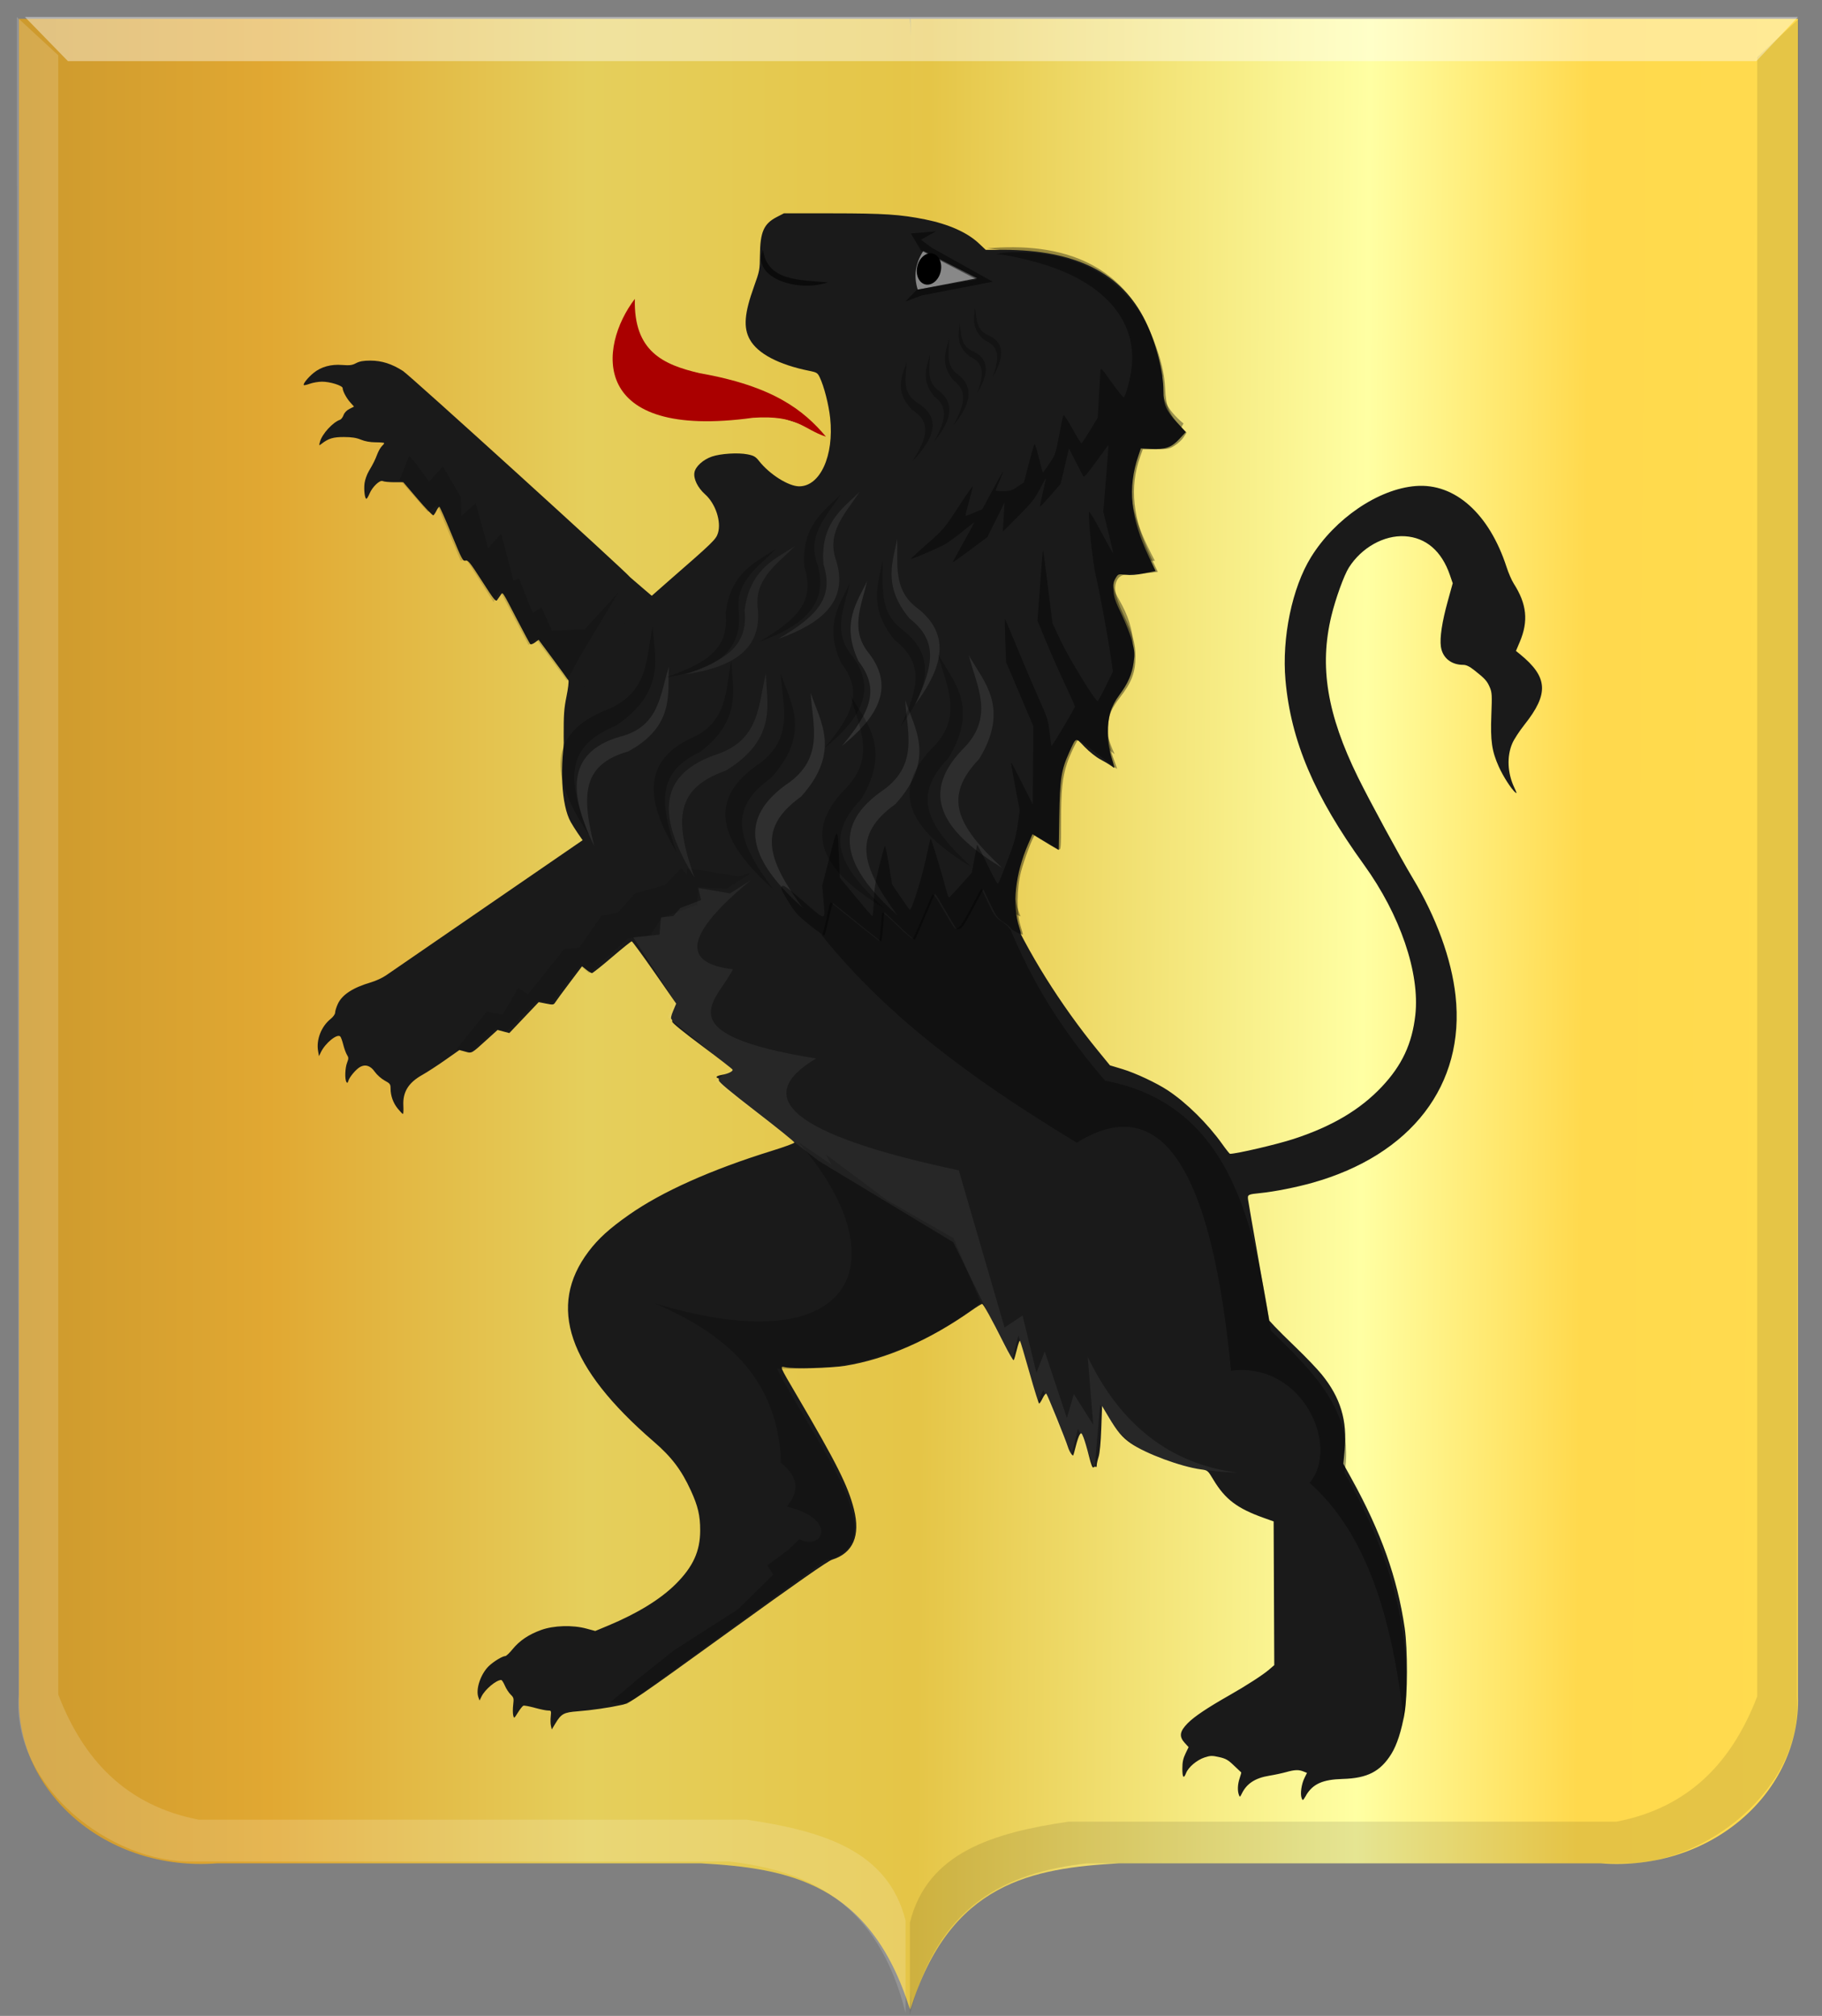 <?xml version="1.0" encoding="UTF-8" standalone="no"?>
<!-- Created with Inkscape (http://www.inkscape.org/) -->

<svg
   xmlns:dc="http://purl.org/dc/elements/1.1/"
   xmlns:cc="http://creativecommons.org/ns#"
   xmlns:rdf="http://www.w3.org/1999/02/22-rdf-syntax-ns#"
   xmlns:svg="http://www.w3.org/2000/svg"
   xmlns="http://www.w3.org/2000/svg"
   xmlns:xlink="http://www.w3.org/1999/xlink"
   xmlns:sodipodi="http://sodipodi.sourceforge.net/DTD/sodipodi-0.dtd"
   xmlns:inkscape="http://www.inkscape.org/namespaces/inkscape"
   width="166.312"
   height="184"
   id="svg27481"
   version="1.1"
   inkscape:version="0.48.4 r9939"
   sodipodi:docname="Limmern.svg">
  <rect width="100%" height="100%" fill="#808080" stroke="none"/>
  <defs
     id="defs27483">
    <linearGradient
       y2="702.076"
       x2="371.643"
       y1="702.076"
       x1="79.31"
       gradientTransform="matrix(0.278,0,0,0.27,217.823,217.37)"
       gradientUnits="userSpaceOnUse"
       id="linearGradient23334"
       xlink:href="#linearGradient6068-7-8-2-6-8-8-8-2-6-8-95-4-9-0"
       inkscape:collect="always" />
    <linearGradient
       id="linearGradient6068-7-8-2-6-8-8-8-2-6-8-95-4-9-0"
       inkscape:collect="always">
      <stop
         id="stop6070-9-2-0-0-2-4-8-8-2-2-3-5-0-4"
         offset="0"
         style="stop-color:#ffffff;stop-opacity:1;" />
      <stop
         id="stop6072-5-9-0-2-9-0-7-1-0-1-25-5-5-4"
         offset="1"
         style="stop-color:#ffffff;stop-opacity:0;" />
    </linearGradient>
    <linearGradient
       y2="702.076"
       x2="371.643"
       y1="702.076"
       x1="79.31"
       gradientTransform="matrix(0.278,0,0,0.27,217.823,217.37)"
       gradientUnits="userSpaceOnUse"
       id="linearGradient23336"
       xlink:href="#linearGradient6060-3-3-4-8-3-6-0-4-6-9-5-7-4-5"
       inkscape:collect="always" />
    <linearGradient
       id="linearGradient6060-3-3-4-8-3-6-0-4-6-9-5-7-4-5"
       inkscape:collect="always">
      <stop
         id="stop6062-1-5-6-6-5-3-0-6-5-7-8-1-1-1"
         offset="0"
         style="stop-color:#000000;stop-opacity:1;" />
      <stop
         id="stop6064-2-9-0-5-9-6-5-7-1-6-6-1-0-1"
         offset="1"
         style="stop-color:#000000;stop-opacity:0;" />
    </linearGradient>
    <linearGradient
       y2="569.505"
       x2="776.167"
       y1="569.505"
       x1="483.834"
       gradientTransform="matrix(-0.278,0,0,0.27,537.217,253.144)"
       gradientUnits="userSpaceOnUse"
       id="linearGradient23280"
       xlink:href="#linearGradient6130-8-4-0-1-1-8-9-2-6-7-6-7-7-8-5"
       inkscape:collect="always" />
    <linearGradient
       id="linearGradient6130-8-4-0-1-1-8-9-2-6-7-6-7-7-8-5"
       inkscape:collect="always">
      <stop
         id="stop6132-5-0-1-9-8-8-5-3-4-0-5-2-4-5-0"
         offset="0"
         style="stop-color:#000000;stop-opacity:1;" />
      <stop
         id="stop6134-7-7-6-8-4-2-3-9-1-8-3-2-0-9-9"
         offset="1"
         style="stop-color:#000000;stop-opacity:0;" />
    </linearGradient>
    <linearGradient
       y2="702.076"
       x2="371.643"
       y1="702.076"
       x1="79.31"
       gradientTransform="matrix(-0.278,0,0,0.27,424.787,217.37)"
       gradientUnits="userSpaceOnUse"
       id="linearGradient23282"
       xlink:href="#linearGradient6060-6-1-3-7-5-6-1-9-8-2-5-2-4-4-5-8"
       inkscape:collect="always" />
    <linearGradient
       id="linearGradient6060-6-1-3-7-5-6-1-9-8-2-5-2-4-4-5-8"
       inkscape:collect="always">
      <stop
         id="stop6062-8-8-6-5-0-3-3-9-5-6-6-4-1-8-4-2"
         offset="0"
         style="stop-color:#000000;stop-opacity:1;" />
      <stop
         id="stop6064-5-9-1-4-2-7-5-5-1-3-9-6-9-8-1-4"
         offset="1"
         style="stop-color:#000000;stop-opacity:0;" />
    </linearGradient>
    <linearGradient
       inkscape:collect="always"
       xlink:href="#linearGradient21651"
       id="linearGradient30923"
       x1="248.401"
       y1="361.107"
       x2="402.456"
       y2="356.821"
       gradientUnits="userSpaceOnUse" />
    <linearGradient
       inkscape:collect="always"
       xlink:href="#linearGradient21651"
       id="linearGradient4421"
       gradientUnits="userSpaceOnUse"
       x1="0"
       y1="174.07"
       x2="30"
       y2="174.07"
       gradientTransform="translate(0,158.891)" />
    <linearGradient
       id="linearGradient21651">
      <stop
         id="stop21653"
         offset="0"
         style="stop-color:#cc992d;stop-opacity:1;" />
      <stop
         id="stop21655"
         offset="0.143"
         style="stop-color:#e1a832;stop-opacity:1;" />
      <stop
         style="stop-color:#e5cf5c;stop-opacity:1;"
         offset="0.321"
         id="stop21657" />
      <stop
         id="stop21659"
         offset="0.5"
         style="stop-color:#e5c547;stop-opacity:1;" />
      <stop
         style="stop-color:#ffffa3;stop-opacity:1;"
         offset="0.75"
         id="stop21661" />
      <stop
         id="stop21663"
         offset="0.875"
         style="stop-color:#ffd94d;stop-opacity:1;" />
      <stop
         style="stop-color:#ffdb4e;stop-opacity:1;"
         offset="1"
         id="stop21665" />
    </linearGradient>
    <linearGradient
       gradientUnits="userSpaceOnUse"
       y2="174.07"
       x2="30"
       y1="174.07"
       x1="0"
       id="linearGradient4379"
       xlink:href="#linearGradient21651"
       inkscape:collect="always" />
    <linearGradient
       id="linearGradient4070-8-2-8-8-7-0-6-5">
      <stop
         style="stop-color:#a3a3a3;stop-opacity:1;"
         offset="0"
         id="stop4072-1-2-6-4-1-4-7-9" />
      <stop
         style="stop-color:#b0b0b0;stop-opacity:1;"
         offset="0.143"
         id="stop4074-8-0-7-0-4-8-7-1" />
      <stop
         id="stop4076-6-1-0-3-7-5-9-8"
         offset="0.321"
         style="stop-color:#d1d1d1;stop-opacity:1;" />
      <stop
         style="stop-color:#bdbdbd;stop-opacity:1;"
         offset="0.5"
         id="stop4078-0-2-8-7-6-7-6-1" />
      <stop
         id="stop4080-2-7-1-8-8-3-4-7"
         offset="0.75"
         style="stop-color:#e5e5e5;stop-opacity:1;" />
      <stop
         style="stop-color:#cccccc;stop-opacity:1;"
         offset="0.875"
         id="stop4082-4-7-8-3-2-3-1-8" />
      <stop
         id="stop4084-9-0-3-1-3-0-9-6"
         offset="1"
         style="stop-color:#cccccc;stop-opacity:1;" />
    </linearGradient>
    <linearGradient
       gradientUnits="userSpaceOnUse"
       y2="204.963"
       x2="29.643"
       y1="204.963"
       x1="3.214"
       id="linearGradient4389"
       xlink:href="#linearGradient4070-8-2-8-8-7-0-6-5"
       inkscape:collect="always"
       gradientTransform="translate(336.429,486.112)" />
    <linearGradient
       inkscape:collect="always"
       xlink:href="#linearGradient21651"
       id="linearGradient30979"
       x1="238.067"
       y1="404.159"
       x2="401.509"
       y2="404.159"
       gradientUnits="userSpaceOnUse" />
    <linearGradient
       inkscape:collect="always"
       xlink:href="#linearGradient4070-8-2-8-8-7-0-6-5"
       id="linearGradient30995"
       x1="194.112"
       y1="511.298"
       x2="451.603"
       y2="511.298"
       gradientUnits="userSpaceOnUse" />
    <linearGradient
       inkscape:collect="always"
       xlink:href="#linearGradient4070-8-2-8-8-7-0-6-5"
       id="linearGradient31003"
       x1="247.842"
       y1="401.417"
       x2="377.535"
       y2="401.417"
       gradientUnits="userSpaceOnUse" />
    <linearGradient
       inkscape:collect="always"
       xlink:href="#linearGradient4070-8-2-8-8-7-0-6-5"
       id="linearGradient31011"
       x1="194.112"
       y1="511.298"
       x2="451.603"
       y2="511.298"
       gradientUnits="userSpaceOnUse" />
    <linearGradient
       inkscape:collect="always"
       xlink:href="#linearGradient4070-8-2-8-8-7-0-6-5"
       id="linearGradient31019"
       x1="247.842"
       y1="401.417"
       x2="377.535"
       y2="401.417"
       gradientUnits="userSpaceOnUse" />
    <linearGradient
       id="linearGradient4070-8-2-8-8-7-0-6-5-1">
      <stop
         style="stop-color:#a3a3a3;stop-opacity:1;"
         offset="0"
         id="stop4072-1-2-6-4-1-4-7-9-1" />
      <stop
         style="stop-color:#b0b0b0;stop-opacity:1;"
         offset="0.143"
         id="stop4074-8-0-7-0-4-8-7-1-8" />
      <stop
         id="stop4076-6-1-0-3-7-5-9-8-3"
         offset="0.321"
         style="stop-color:#d1d1d1;stop-opacity:1;" />
      <stop
         style="stop-color:#bdbdbd;stop-opacity:1;"
         offset="0.5"
         id="stop4078-0-2-8-7-6-7-6-1-3" />
      <stop
         id="stop4080-2-7-1-8-8-3-4-7-7"
         offset="0.75"
         style="stop-color:#e5e5e5;stop-opacity:1;" />
      <stop
         style="stop-color:#cccccc;stop-opacity:1;"
         offset="0.875"
         id="stop4082-4-7-8-3-2-3-1-8-4" />
      <stop
         id="stop4084-9-0-3-1-3-0-9-6-6"
         offset="1"
         style="stop-color:#cccccc;stop-opacity:1;" />
    </linearGradient>
    <linearGradient
       inkscape:collect="always"
       xlink:href="#linearGradient4070-8-2-8-8-7-0-6-5-1"
       id="linearGradient31011-7"
       x1="194.112"
       y1="511.298"
       x2="451.603"
       y2="511.298"
       gradientUnits="userSpaceOnUse" />
    <linearGradient
       id="linearGradient31041">
      <stop
         style="stop-color:#a3a3a3;stop-opacity:1;"
         offset="0"
         id="stop31043" />
      <stop
         style="stop-color:#b0b0b0;stop-opacity:1;"
         offset="0.143"
         id="stop31045" />
      <stop
         id="stop31047"
         offset="0.321"
         style="stop-color:#d1d1d1;stop-opacity:1;" />
      <stop
         style="stop-color:#bdbdbd;stop-opacity:1;"
         offset="0.5"
         id="stop31049" />
      <stop
         id="stop31051"
         offset="0.75"
         style="stop-color:#e5e5e5;stop-opacity:1;" />
      <stop
         style="stop-color:#cccccc;stop-opacity:1;"
         offset="0.875"
         id="stop31053" />
      <stop
         id="stop31055"
         offset="1"
         style="stop-color:#cccccc;stop-opacity:1;" />
    </linearGradient>
    <linearGradient
       inkscape:collect="always"
       xlink:href="#linearGradient21651"
       id="linearGradient31333"
       x1="240.66"
       y1="402.896"
       x2="401.469"
       y2="404.159"
       gradientUnits="userSpaceOnUse" />
  </defs>
  <sodipodi:namedview
     id="base"
     pagecolor="#ffffff"
     bordercolor="#666666"
     borderopacity="1.0"
     inkscape:pageopacity="0.0"
     inkscape:pageshadow="2"
     inkscape:zoom="1.979899"
     inkscape:cx="73.501381"
     inkscape:cy="50.321783"
     inkscape:document-units="px"
     inkscape:current-layer="layer1"
     showgrid="false"
     fit-margin-top="0"
     fit-margin-left="0"
     fit-margin-right="0"
     fit-margin-bottom="0"
     inkscape:window-width="1600"
     inkscape:window-height="837"
     inkscape:window-x="-8"
     inkscape:window-y="-8"
     inkscape:window-maximized="1" />
  <g
     inkscape:label="Laag 1"
     inkscape:groupmode="layer"
     id="layer1"
     transform="translate(-236.844,-311.594)">
    <path
       inkscape:connector-curvature="0"
       sodipodi:nodetypes="cccccccc"
       id="path2830"
       d="m 319.903,313.31 -81.33,0 0,153.109 c -0.268,8.719 7.938,16.041 18.108,15.247 l 22.888,0 21.227,0 c 7.904,0.446 15.492,1.714 19.108,13.341 3.27,-61.656 3.486,-122.294 0,-181.697 z"
       style="fill:url(#linearGradient30979);fill-opacity:1.0;stroke:#000000;stroke-width:1px;stroke-linecap:butt;stroke-linejoin:miter;stroke-opacity:0" />
    <path
       inkscape:connector-curvature="0"
       sodipodi:nodetypes="cccccccc"
       id="path2830-1"
       d="m 319.952,313.31 81.01,0 0,153.109 c 0.267,8.719 -7.907,16.041 -18.037,15.247 l -22.798,0 -21.143,0 c -7.872,0.446 -15.431,1.714 -19.033,13.341 l 0,-181.697 z"
       style="fill:url(#linearGradient31333);fill-opacity:1;stroke:#000000;stroke-width:1px;stroke-linecap:butt;stroke-linejoin:miter;stroke-opacity:0" />
    <path
       inkscape:connector-curvature="0"
       sodipodi:nodetypes="ccccccccccc"
       id="path4051-6"
       d="m 401.03,313.318 -3.785,3.494 0,149.614 c -2.275,5.939 -6.179,10.148 -12.836,11.435 l -50.027,0 c -6.799,1.009 -12.883,2.766 -14.481,9.212 l 0,8.418 c 2.538,-10.084 8.797,-12.984 16.127,-13.818 l 48.875,0 c 7.526,0.185 16.641,-6.869 15.962,-15.247 l 0.165,-153.109 z"
       style="fill:#000000;fill-opacity:0.104;stroke:#000000;stroke-width:1px;stroke-linecap:butt;stroke-linejoin:miter;stroke-opacity:0" />
    <path
       inkscape:connector-curvature="0"
       sodipodi:nodetypes="ccccccccccc"
       id="path4051"
       d="m 238.375,313.143 3.785,3.494 0,149.614 c 2.275,5.939 6.179,10.148 12.836,11.435 l 50.027,0 c 6.799,1.009 12.883,2.766 14.481,9.212 l 0,8.418 c -2.538,-10.084 -8.797,-12.984 -16.127,-13.818 l -48.875,0 c -7.526,0.185 -16.641,-6.869 -15.962,-15.247 l -0.165,-153.109 z"
       style="fill:#ffffff;fill-opacity:0.16;stroke:#000000;stroke-width:1px;stroke-linecap:butt;stroke-linejoin:miter;stroke-opacity:0" />
    <path
       inkscape:connector-curvature="0"
       id="path10406"
       d="m 239.115,313.143 3.928,4.031 154.122,0 3.798,-4.031 -161.848,0 z"
       style="fill:#ffffff;fill-opacity:0.405;stroke:#000000;stroke-width:1px;stroke-linecap:butt;stroke-linejoin:miter;stroke-opacity:0" />
    <g
       transform="matrix(0.439,0,0,0.418,179.549,358.043)"
       id="layer1-4-4"
       inkscape:label="Laag 1">
      <path
         style="fill:#1a1a1a;fill-opacity:1"
         d="m 402.075,280.905 c 1.431,-2.508 3.457,-3.459 7.629,-3.58 5.121,-0.148 7.842,-1.623 10.117,-5.483 1.155,-1.96 2.087,-4.984 2.745,-8.915 0.646,-3.853 0.651,-13.925 0.028,-18.525 -1.525,-10.941 -4.908,-20.946 -10.998,-32.527 l -1.771,-3.369 0.27,-2.924 c 0.602,-6.502 -0.847,-11.542 -4.771,-16.595 -0.929,-1.197 -3.265,-3.765 -5.19,-5.708 -1.925,-1.942 -3.995,-4.097 -4.6,-4.787 l -1.1,-1.256 -2.13,-12.621 c -1.171,-6.941 -2.192,-13.097 -2.268,-13.678 -0.164,-1.233 -0.115,-1.26 2.671,-1.557 2.803,-0.298 7.264,-1.226 10.601,-2.206 20.655,-6.06 31.892,-21.443 29.853,-40.867 -0.843,-8.034 -4.002,-17.134 -8.934,-25.738 -2.553,-4.454 -8.974,-16.876 -11.369,-21.997 -6.42,-13.725 -8.056,-24.206 -5.503,-35.251 0.871,-3.765 2.618,-8.839 3.612,-10.489 2.645,-4.391 7.323,-7.14 11.672,-6.861 4.372,0.281 7.633,3.233 9.345,8.461 l 0.591,1.803 -1.019,3.865 c -1.202,4.558 -1.706,8.046 -1.442,9.979 0.333,2.436 2.131,3.977 4.642,3.977 0.637,0 1.304,0.34 2.326,1.186 2.185,1.81 2.638,2.334 3.19,3.694 0.464,1.144 0.493,1.675 0.332,6.093 -0.207,5.645 0.103,7.88 1.552,11.265 0.902,2.106 2.552,4.81 3.422,5.611 0.372,0.342 0.334,0.135 -0.186,-1.016 -1.454,-3.215 -1.606,-6.871 -0.405,-9.756 0.356,-0.855 1.485,-2.665 2.51,-4.021 5.109,-6.764 4.89,-10.386 -0.927,-15.377 l -0.846,-0.725 0.788,-1.952 c 1.841,-4.56 1.474,-8.282 -1.257,-12.763 -0.416,-0.683 -1.08,-2.287 -1.474,-3.563 -3.612,-11.689 -10.748,-18.391 -18.876,-17.729 -7.77,0.633 -16.832,7.095 -21.808,15.553 -3.919,6.66 -6.079,17.604 -5.298,26.831 1.126,13.287 5.998,25.323 16.318,40.314 7.521,10.925 11.658,23.642 10.68,32.831 -0.664,6.238 -2.768,10.966 -6.96,15.639 -4.517,5.034 -10.373,8.674 -18.36,11.413 -3.449,1.183 -11.809,3.233 -13.215,3.241 -0.089,0 -0.812,-0.952 -1.602,-2.117 -3.048,-4.489 -7.428,-9.03 -11.321,-11.736 -2.332,-1.621 -6.742,-3.794 -9.423,-4.642 l -2.618,-0.828 -2.491,-3.203 c -7.802,-10.029 -14.757,-21.712 -18.96,-31.851 -1.247,-3.008 -1.598,-3.598 -2.687,-4.515 -3.801,-3.205 -75.376,-66.621 -75.624,-67.005 -0.692,-1.066 -45.782,-44.068 -47.228,-45.041 -2.326,-1.565 -4.429,-2.269 -6.782,-2.269 -1.443,0 -2.258,0.154 -2.973,0.557 -0.804,0.455 -1.333,0.528 -2.882,0.398 -2.345,-0.198 -4.382,0.396 -5.952,1.732 -1.146,0.975 -2.258,2.425 -2.042,2.663 0.066,0.074 0.634,-0.058 1.259,-0.297 0.625,-0.239 1.75,-0.442 2.5,-0.451 1.643,-0.028 4.327,0.855 4.327,1.414 0,0.644 0.787,2.188 1.603,3.141 l 0.759,0.888 -0.945,0.5 c -0.585,0.309 -1.056,0.828 -1.238,1.362 -0.161,0.474 -0.491,0.931 -0.733,1.017 -1.482,0.522 -3.721,3.093 -4.156,4.773 -0.238,0.918 -0.235,0.923 0.338,0.457 1.425,-1.16 2.402,-1.47 4.635,-1.466 1.596,0 2.595,0.165 3.534,0.577 0.845,0.371 1.935,0.575 3.075,0.577 0.972,0 1.767,0.08 1.767,0.176 2e-4,0.096 -0.218,0.392 -0.487,0.661 -0.267,0.269 -0.69,1.04 -0.938,1.713 -0.525,1.427 -0.802,2.011 -1.78,3.759 -0.395,0.707 -0.793,1.884 -0.884,2.617 -0.175,1.412 0.051,3.408 0.386,3.408 0.109,0 0.404,-0.514 0.654,-1.141 0.593,-1.489 2.164,-3.045 2.751,-2.722 0.235,0.129 1.294,0.239 2.35,0.244 l 1.921,0 3.002,3.698 c 1.651,2.034 3.114,3.622 3.251,3.529 0.138,-0.093 0.427,-0.553 0.646,-1.022 0.218,-0.469 0.484,-0.852 0.59,-0.852 0.106,0 1.24,2.685 2.521,5.968 2.175,5.574 2.368,5.957 2.926,5.802 0.53,-0.148 0.914,0.353 3.427,4.468 2.463,4.034 2.87,4.569 3.145,4.136 0.172,-0.275 0.498,-0.76 0.72,-1.078 0.493,-0.708 0.175,-1.206 3.505,5.509 1.345,2.714 2.544,5.049 2.663,5.188 0.123,0.14 0.551,-0.028 0.976,-0.346 l 0.759,-0.599 2.991,4.236 c 1.645,2.329 3.085,4.411 3.201,4.626 0.117,0.217 -0.054,1.764 -0.393,3.509 -0.516,2.672 -0.6,3.928 -0.588,8.775 0.028,4.791 0.103,6.08 0.597,8.414 0.836,3.958 1.962,7.869 3.148,10.936 l 1.031,2.668 -20.194,14.576 c -11.107,8.017 -20.788,15.01 -21.515,15.54 -0.727,0.53 -2.14,1.216 -3.141,1.524 -3.757,1.157 -6.004,2.698 -6.889,4.723 -0.307,0.703 -0.558,1.548 -0.558,1.878 0,0.347 -0.397,0.935 -0.944,1.397 -1.946,1.645 -3.016,4.544 -2.595,7.03 l 0.183,1.089 0.399,-0.87 c 0.917,-2.001 3.406,-4.114 4.031,-3.421 0.143,0.159 0.423,0.969 0.621,1.801 0.198,0.832 0.542,1.821 0.766,2.199 0.361,0.612 0.364,0.8 0.028,1.713 -0.424,1.126 -0.511,3.569 -0.149,4.202 0.178,0.314 0.27,0.261 0.412,-0.236 0.247,-0.865 1.631,-2.573 2.466,-3.045 1.103,-0.624 2.15,-0.25 3.037,1.085 0.432,0.65 1.345,1.501 2.028,1.891 1.125,0.641 1.243,0.806 1.243,1.724 0,1.599 0.532,3.165 1.502,4.421 0.492,0.637 0.974,1.159 1.07,1.159 0.097,0 0.138,-0.834 0.089,-1.855 -0.138,-2.95 1.064,-4.984 3.942,-6.674 0.969,-0.569 3.1,-2.023 4.737,-3.231 l 2.976,-2.197 1.219,0.34 c 1.419,0.396 1.203,0.521 4.473,-2.592 l 2.245,-2.137 1.221,0.341 1.221,0.341 3.054,-3.377 3.054,-3.377 1.546,0.321 c 1.473,0.306 1.564,0.29 1.939,-0.336 0.215,-0.361 1.548,-2.267 2.961,-4.235 l 2.568,-3.579 0.882,0.746 c 0.485,0.41 1.015,0.746 1.178,0.746 0.163,0 2.038,-1.567 4.167,-3.482 2.129,-1.915 3.977,-3.473 4.106,-3.462 0.129,0.027 2.261,3.076 4.737,6.812 l 4.503,6.793 -0.634,1.59 c -0.388,0.973 -0.533,1.66 -0.374,1.769 0.143,0.099 0.229,0.363 0.189,0.588 -0.046,0.247 2.397,2.335 6.195,5.298 3.447,2.689 6.307,5.018 6.354,5.176 0.112,0.372 -0.971,0.914 -2.291,1.148 -0.571,0.102 -1.039,0.298 -1.039,0.437 0,0.14 0.123,0.253 0.272,0.253 0.152,0 0.238,0.22 0.195,0.487 -0.054,0.345 2.23,2.356 7.828,6.891 4.348,3.522 7.899,6.534 7.892,6.693 0,0.159 -2.092,0.966 -4.633,1.793 -12.67,4.122 -22.943,8.951 -29.785,14 -4.064,3 -6.332,5.162 -8.363,7.973 -8.661,11.993 -4.301,25.389 13.515,41.529 3.726,3.376 5.772,6.21 7.738,10.719 1.474,3.38 1.936,5.463 1.929,8.692 0,4.527 -1.471,7.907 -5.042,11.662 -3.16,3.323 -7.95,6.425 -14.041,9.095 l -2.73,1.196 -1.851,-0.525 c -2.866,-0.813 -6.786,-0.687 -9.396,0.303 -2.591,0.982 -4.495,2.329 -5.961,4.216 -0.633,0.815 -1.303,1.482 -1.488,1.482 -0.587,2.8e-4 -2.398,1.149 -3.413,2.165 -1.712,1.715 -2.795,5.075 -2.198,6.822 l 0.246,0.719 0.406,-0.87 c 0.725,-1.555 3.059,-3.614 4.096,-3.614 0.143,0 0.485,0.555 0.76,1.233 0.275,0.678 0.816,1.555 1.202,1.948 0.646,0.659 0.688,0.838 0.529,2.243 -0.095,0.84 -0.095,1.87 0,2.288 0.169,0.751 0.183,0.743 0.986,-0.601 0.447,-0.749 0.955,-1.422 1.128,-1.496 0.172,-0.074 1.237,0.135 2.365,0.462 1.128,0.327 2.367,0.595 2.754,0.595 0.678,0 0.699,0.046 0.573,1.289 -0.072,0.708 -0.052,1.638 0.046,2.065 l 0.175,0.777 0.737,-1.288 c 1.225,-2.142 1.752,-2.444 4.657,-2.674 2.823,-0.222 6.616,-0.804 9.24,-1.415 1.609,-0.375 2.775,-1.212 22.036,-15.833 14.387,-10.921 20.708,-15.56 21.606,-15.856 4.373,-1.439 5.933,-5.223 4.545,-11.02 -1.215,-5.078 -3.59,-10.052 -11.841,-24.806 -3.717,-6.647 -3.65,-6.472 -2.383,-6.188 1.678,0.376 9.449,0.176 12.364,-0.319 8.556,-1.452 17.554,-5.588 26.36,-12.114 1.037,-0.769 2.001,-1.398 2.143,-1.398 0.272,0 1.916,3.124 4.694,8.931 0.938,1.96 1.786,3.461 1.886,3.336 0.1,-0.126 0.397,-1.174 0.661,-2.332 0.264,-1.158 0.555,-2.006 0.647,-1.886 0.092,0.121 0.982,3.254 1.978,6.963 0.996,3.709 1.897,6.745 2.002,6.746 0.106,0 0.438,-0.537 0.741,-1.194 0.303,-0.657 0.647,-1.082 0.765,-0.943 0.269,0.316 4.004,9.997 4.459,11.559 0.307,1.053 0.961,2.117 1.141,1.856 0.04,-0.06 0.281,-0.98 0.536,-2.047 0.252,-1.067 0.615,-2.173 0.802,-2.457 0.31,-0.47 0.38,-0.414 0.781,0.635 0.241,0.633 0.744,2.423 1.115,3.978 0.5,2.095 0.755,2.753 0.985,2.541 0.172,-0.157 0.388,-0.2 0.483,-0.096 0.095,0.104 0.172,-0.06 0.172,-0.365 0,-0.306 0.172,-1.144 0.388,-1.862 0.244,-0.82 0.45,-3.121 0.554,-6.189 l 0.166,-4.884 1.371,2.418 c 1.796,3.168 2.839,4.467 4.606,5.738 3.167,2.277 10.383,5.086 14.597,5.682 1.388,0.198 1.398,0.206 2.58,2.27 2.434,4.253 4.936,6.247 10.423,8.304 l 2.094,0.785 0.066,15.692 0.066,15.692 -1.115,1.005 c -1.271,1.146 -4.728,3.492 -8.182,5.552 -4.605,2.747 -7.347,4.676 -8.703,6.123 -1.688,1.802 -1.84,2.905 -0.595,4.329 l 0.78,0.892 -0.649,1.42 c -0.487,1.066 -0.648,1.877 -0.648,3.257 0,2.001 0.275,2.333 0.789,0.954 0.473,-1.265 2.23,-2.817 3.818,-3.372 1.203,-0.42 1.567,-0.431 3.026,-0.088 1.393,0.327 1.889,0.624 3.098,1.854 0.792,0.806 1.471,1.479 1.508,1.497 0.037,0.027 -0.109,0.59 -0.327,1.273 -0.425,1.334 -0.483,2.703 -0.155,3.634 0.186,0.534 0.235,0.511 0.612,-0.296 1.02,-2.187 2.785,-3.393 5.691,-3.889 1.08,-0.184 2.67,-0.541 3.534,-0.793 1.805,-0.526 2.588,-0.553 3.598,-0.126 l 0.719,0.304 -0.52,1.106 c -0.627,1.334 -0.916,3.445 -0.599,4.373 0.224,0.654 0.255,0.634 0.951,-0.585 z"
         id="path5370-3-4-2-5-1-7"
         inkscape:connector-curvature="0" />
      <path
         style="fill:#000000;fill-opacity:0.363;stroke:none"
         d="m 292.757,78.011 8.557,7.605 -0.571,-7.323 3.138,-12.674 0.571,10.984 6.845,8.449 0.287,-6.759 2.282,-9.294 1.426,9.013 3.708,5.633 2.281,-6.196 1.997,-9.576 2.567,8.449 1.141,4.788 4.849,-5.633 1.141,-6.196 4.278,9.013 3.708,-9.858 0.856,-6.196 -1.996,-10.984 4.849,9.858 0,-16.899 -5.705,-13.801 -0.287,-9.576 5.419,13.519 3.708,8.449 0.57,5.915 5.134,-8.731 -4.564,-9.858 -3.423,-8.449 1.141,-16.054 1.996,16.617 3.993,8.449 5.419,8.449 3.138,-6.76 -1.141,-7.886 -1.712,-9.294 -1.426,-6.478 -0.855,-11.266 5.419,10.421 -2.282,-9.576 1.141,-14.364 -5.134,7.323 -3.138,-6.478 -1.711,7.605 -4.564,5.351 1.711,-7.323 -2.567,5.351 -6.56,6.759 0.287,-6.196 -3.423,7.323 -7.701,5.915 5.134,-9.295 -5.705,4.788 -8.556,3.943 7.701,-7.041 6.275,-9.858 -1.996,7.323 3.708,-1.69 4.849,-9.294 -2.282,5.633 3.138,0 2.852,-1.972 2.282,-8.731 1.712,6.759 2.567,-3.943 1.712,-9.013 3.708,6.76 3.423,-5.633 0.57,-10.984 4.849,7.041 c 7.396,-19.288 -9.098,-29.034 -27.667,-31.263 14.028,-1.262 32.054,1.746 36.429,27.899 -0.874,4.025 0.913,7.392 4.336,10.356 -1.911,4.023 -5.297,4.303 -9.076,3.585 -4.228,10.307 -0.834,18.428 3.126,26.388 l -7.866,0.498 c -1.606,1.862 -1.487,4.511 0.403,7.967 3.727,6.755 4.225,13.125 -0.907,18.82 -3.187,3.698 -2.45,9.384 0,14.937 l -8.269,-6.572 c -4.998,7.966 -3.251,15.932 -3.53,23.898 l -5.546,-3.485 c -3.286,7.203 -5.079,14.406 -2.219,21.608 l -4.034,-1.991 c 4.323,11.019 8.839,22.145 21.58,37.839 24.914,4.939 30.756,28.712 34.488,54.568 8.797,8.969 17.559,17.951 15.328,31.068 10.303,18.989 14.37,36.907 12.303,53.772 -2.381,-21.736 -7.542,-40.422 -19.563,-51.581 6.399,-7.944 -1.405,-26.465 -16.336,-24.496 -3.848,-42.118 -13.709,-61.803 -32.068,-49.788 -24.817,-15.782 -47.824,-33.447 -62.523,-59.746 z"
         id="path9087-7-7-1-0-2-3-9-9-5"
         inkscape:connector-curvature="0"
         sodipodi:nodetypes="cccccccccccccccccccccccccccccccccccccccccccccccccccccccccccccccccccccccccccccccccccccccccccccc" />
      <path
         style="fill:#000000;fill-opacity:0.146;stroke:none"
         d="m 215.603,-11.576 -1.996,5.181 5.847,7.052 1.996,-1.439 4.849,12.09 1.141,-0.288 5.705,9.355 1.284,-2.591 5.99,11.945 1.569,-1.295 6.418,9.067 2.567,-5.037 8.129,-14.248 -6.988,8.06 -6.845,0.288 -2.139,-5.037 -1.854,1.151 -2.852,-7.484 -1.141,0.432 -2.567,-10.218 -2.71,3.166 -2.567,-9.787 -2.995,2.734 -0.143,-4.174 -3.708,-6.62 -2.852,3.31 -2.71,-3.886 z"
         id="path9089-2-4-1-2-7-6-6-4-5"
         inkscape:connector-curvature="0" />
      <path
         style="fill:#000000;fill-opacity:0.113;stroke:none"
         d="m 225.444,117.954 6.275,-8.204 3.28,0.72 3.28,-5.901 1.996,1.439 7.559,-9.93 3.138,-0.288 4.564,-6.908 3.423,-0.72 3.565,-4.174 6.275,-1.871 3.423,-3.742 4.278,0.576 7.559,1.295 2.852,-0.863 -5.419,3.598 -5.847,-0.432 -0.143,3.886 -7.416,2.878 -2.424,3.886 -4.564,0.576 -8.129,7.628 -1.854,-1.727 -5.847,8.06 -2.995,-0.432 -6.56,6.908 -2.139,-0.72 -5.562,5.325 z"
         id="path9091-6-0-3-2-9-3-9-6-5"
         inkscape:connector-curvature="0" />
      <path
         style="fill:#000000;fill-opacity:0.217;stroke:none"
         d="m 296.522,138.267 6.857,4.885 -1.21,-2.239 12.706,9.973 13.916,8.345 5.647,14.044 c -12.021,10.109 -26.031,15.196 -42.354,14.451 8.112,16.666 25.269,38.382 9.883,41.929 l -41.144,31.345 -3.429,-0.407 6.454,-5.699 6.857,-5.699 13.311,-8.956 7.261,-7.531 -1.21,-2.035 4.236,-3.257 2.42,-2.442 c 4.683,2.663 8.327,-4.323 -2.622,-7.124 2.315,-2.96 2.896,-6.066 -1.21,-9.566 l 0,-0.611 c -0.889,-18.37 -11.973,-27.686 -26.219,-34.194 42.799,13.516 50.717,-10.095 29.849,-35.212 z"
         id="path9093-93-9-8-3-2-0-2-1-4"
         inkscape:connector-curvature="0"
         sodipodi:nodetypes="cccccccccccccccccccccc" />
      <path
         style="fill:#ffffff;fill-opacity:0.057;stroke:none"
         d="m 286.659,81.043 -4.322,2.908 -6.627,-1.163 0.576,2.617 -4.322,1.745 -1.441,1.745 -2.593,0.291 -0.288,3.78 -5.474,0.582 8.644,13.957 -1.441,3.489 13.253,11.34 -3.457,2.617 21.609,17.446 27.948,17.737 7.203,15.411 4.898,10.758 1.441,-5.815 4.034,14.538 1.152,-2.617 5.763,14.538 1.441,-6.106 3.458,8.723 1.152,-13.957 c 4.309,9.786 14.23,14.344 28.524,14.829 -13.802,-1.895 -24.23,-10.22 -31.117,-25.297 l 1.152,14.829 -4.034,-6.688 -1.441,5.234 -4.61,-14.538 -1.728,4.652 -2.881,-12.503 -3.746,2.617 -9.508,-34.31 c -34.756,-7.743 -43.317,-15.906 -29.677,-24.424 -31.828,-5.398 -20.489,-12.611 -17.287,-19.482 -10.552,-1.283 -10.28,-7.346 3.746,-19.481 z"
         id="path12323-3-8-1-5-3-9-2-8"
         inkscape:connector-curvature="0"
         sodipodi:nodetypes="ccccccccccccccccccccccccccccccccccccc" />
      <path
         style="fill:#1a1a1a;fill-opacity:1"
         d="m 313.664,91.321 c 0.103,-1.636 0.244,-3.076 0.311,-3.2 0.066,-0.124 1.472,1.169 3.122,2.875 1.801,1.862 3.095,2.996 3.238,2.837 0.129,-0.146 1.021,-2.223 1.979,-4.616 0.958,-2.393 1.858,-4.594 2.001,-4.89 0.221,-0.456 0.569,0.027 2.308,3.153 1.127,2.03 2.164,3.819 2.306,3.976 0.642,0.711 1.386,-0.217 3.474,-4.333 l 2.152,-4.243 1.405,3.104 c 1.284,2.836 1.528,3.192 2.839,4.121 0.788,0.559 1.434,1.148 1.434,1.308 0,0.294 2.347,1.538 2.527,1.339 0.052,-0.06 -0.077,-0.654 -0.291,-1.322 -1.562,-4.907 -0.875,-11.711 1.844,-18.273 l 0.885,-2.135 0.986,0.659 c 0.542,0.362 1.768,1.142 2.724,1.733 l 1.738,1.073 0.118,-7.286 c 0.135,-8.294 0.406,-10.162 2.04,-13.959 1.505,-3.498 1.277,-3.407 3.224,-1.28 0.939,1.025 2.391,2.243 3.229,2.706 0.838,0.463 1.866,1.107 2.286,1.43 0.741,0.57 0.758,0.571 0.601,0.027 -1.059,-3.679 -1.263,-4.837 -1.271,-7.235 -0.028,-3.494 0.65,-5.775 2.4,-8.263 1.795,-2.552 2.62,-4.534 2.952,-7.088 0.249,-1.909 0.215,-2.417 -0.303,-4.568 -0.32,-1.331 -1.3,-3.983 -2.177,-5.893 -1.302,-2.834 -1.616,-3.795 -1.708,-5.222 -0.092,-1.415 0,-1.933 0.431,-2.707 0.54,-0.95 0.555,-0.955 2.079,-0.764 1.039,0.129 2.298,0.03 3.892,-0.312 l 2.357,-0.505 -1.406,-3.125 c -3.807,-8.464 -4.457,-15.041 -2.179,-22.046 l 0.52,-1.598 2.105,0.104 c 3.003,0.151 4.253,-0.308 5.894,-2.163 l 1.341,-1.516 -1.744,-1.983 c -2.298,-2.614 -2.9,-4.063 -2.903,-6.985 0,-4.172 -1.596,-10.652 -3.75,-15.264 -4.886,-10.464 -14.492,-15.54 -29.448,-15.56 l -3.753,0 -1.443,-1.426 c -2.406,-2.377 -6.276,-4.185 -11.181,-5.223 -5.082,-1.076 -8.57,-1.317 -19.131,-1.323 l -10.209,0 -1.506,0.82 c -2.675,1.456 -3.426,3.252 -3.477,8.319 -0.031,3.218 -0.075,3.46 -1.232,6.836 -2.013,5.877 -2.245,8.977 -0.868,11.582 1.628,3.079 6.007,5.497 12.397,6.846 1.507,0.318 1.691,0.439 2.129,1.395 0.904,1.973 1.878,5.964 2.176,8.921 0.828,8.212 -2.086,14.923 -6.468,14.894 -2.215,-0.028 -6.118,-2.607 -8.311,-5.521 -0.734,-0.975 -1.089,-1.189 -2.43,-1.467 -1.96,-0.405 -5.581,-0.162 -7.394,0.492 -1.819,0.659 -3.4,2.171 -3.618,3.46 -0.235,1.389 0.675,3.346 2.231,4.8 2.159,2.018 3.397,5.963 2.654,8.457 -0.407,1.368 -1.02,1.992 -10.233,10.417 -5.252,4.803 -8.173,7.672 -8.54,8.388 -0.307,0.598 -1.435,2.375 -2.507,3.949 -5.44,7.986 -9.469,15.93 -10.277,20.266 -1.444,7.75 -1.025,16.437 0.969,20.099 1.483,2.723 4.755,7.363 7.267,10.306 1.333,1.562 2.472,2.786 2.53,2.722 0.057,-0.063 -0.359,-2.648 -0.926,-5.74 -1.371,-7.481 -1.7,-10.405 -1.552,-13.806 0.089,-2.068 0.281,-3.234 0.7,-4.282 0.757,-1.894 1.212,-2.424 2.78,-3.241 1.096,-0.57 1.73,-0.682 3.897,-0.684 l 2.588,0 -0.178,2.974 c -0.218,3.667 0.178,8.883 0.906,11.968 0.741,3.134 2.287,6.322 4.39,9.05 l 1.745,2.265 0.172,-4.494 c 0.209,-5.412 0.531,-7.329 1.688,-10.055 1.09,-2.567 3.587,-5.245 6.391,-6.853 1.048,-0.601 1.947,-1.046 1.998,-0.989 0.052,0.058 -0.334,1.128 -0.857,2.382 -0.522,1.253 -1.133,3.313 -1.358,4.578 -0.941,5.295 0.962,10.72 5.619,16.014 2.117,2.406 14.2,12.768 14.486,12.421 0.109,-0.132 0.515,-1.773 0.903,-3.648 0.388,-1.875 0.741,-3.409 0.785,-3.409 0.043,0 2.302,1.892 5.019,4.205 2.716,2.313 5.015,4.206 5.107,4.207 0.092,0 0.252,-1.336 0.357,-2.972 z M 299.136,-18.577 c -3.754,-3.841 -7.662,-5.668 -19.205,-8.981 -9.214,-2.645 -12.734,-4.353 -15.349,-7.45 -1.974,-2.337 -2.459,-3.878 -2.298,-7.291 l 0.117,-2.487 -0.837,1.074 c -3.572,4.58 -4.269,11.514 -1.643,16.356 1.73,3.191 5.287,5.754 9.636,6.944 2.604,0.712 9.262,0.72 12.76,0.028 5.389,-1.087 7.848,-0.685 17.602,2.882 0.215,0.08 -0.138,-0.399 -0.785,-1.061 z"
         id="path5528-7-1-1-5-5-8-9"
         inkscape:connector-curvature="0" />
      <path
         style="fill:#ffffff;fill-opacity:0.09;stroke:none"
         d="m 299.076,40.153 c 0.329,7.025 3.058,14.406 -5.244,20.15 -10.854,8.331 -6.382,17.456 3.63,26.867 -7.761,-11.027 -9.294,-17.632 -0.403,-24.322 8.558,-9.942 3.825,-16.731 2.017,-22.694 z"
         id="path9095-81-4-7-4-2-7-0-2-6-2-9"
         inkscape:connector-curvature="0"
         sodipodi:nodetypes="ccccc" />
      <path
         style="fill:#ffffff;fill-opacity:0.085;stroke:none"
         d="m 318.734,41.742 c 0.329,7.025 3.058,14.406 -5.244,20.15 -10.854,8.331 -6.382,17.455 3.63,26.867 -7.762,-11.027 -9.295,-17.632 -0.403,-24.323 8.559,-9.942 3.825,-16.731 2.017,-22.694 z"
         id="path9095-4-0-8-4-9-6-3-6-8-1-5-8"
         inkscape:connector-curvature="0"
         sodipodi:nodetypes="ccccc" />
      <path
         style="fill:#ffffff;fill-opacity:0.085;stroke:none"
         d="m 331.942,31.927 c 1.606,6.843 5.637,13.59 -1.473,20.78 -9.146,10.208 -3.084,18.344 8.476,25.731 -9.643,-9.394 -12.356,-15.601 -4.84,-23.831 6.596,-11.364 0.703,-17.156 -2.164,-22.68 z"
         id="path9095-7-3-8-2-6-0-0-4-0-7-7-1"
         inkscape:connector-curvature="0"
         sodipodi:nodetypes="ccccc" />
      <path
         style="fill:#ffffff;fill-opacity:0.061;stroke:none"
         d="m 289.776,35.973 c -1.672,6.827 -1.143,14.687 -10.724,17.802 -12.759,4.859 -11.053,14.892 -4.119,26.795 -4.32,-12.804 -3.921,-19.576 6.492,-23.427 11.015,-7.064 8.398,-14.934 8.351,-21.169 z"
         id="path9095-3-3-2-7-3-1-0-5-7-8-7-2"
         inkscape:connector-curvature="0"
         sodipodi:nodetypes="ccccc" />
      <path
         style="fill:#ffffff;fill-opacity:0.08;stroke:none"
         d="m 269.598,34.445 c -1.862,6.044 -1.907,13.169 -10.299,15.327 -11.221,3.515 -10.397,12.68 -5.218,23.887 -2.886,-11.842 -2.116,-17.922 7.035,-20.688 9.868,-5.623 8.128,-12.898 8.482,-18.526 z"
         id="path9095-9-8-4-7-7-6-4-3-2-3-8-7"
         inkscape:connector-curvature="0"
         sodipodi:nodetypes="ccccc" />
      <path
         style="fill:#ffffff;fill-opacity:0.104;stroke:none"
         d="m 310.801,15.753 c -1.121,5.318 -3.722,10.656 0.479,15.905 5.384,7.488 1.513,13.971 -5.704,20.091 6.085,-7.587 7.87,-12.459 3.442,-18.491 -3.802,-8.475 -0.08,-13.151 1.783,-17.505 z"
         id="path9095-8-48-5-9-8-5-8-0-2-7-4-7"
         inkscape:connector-curvature="0"
         sodipodi:nodetypes="ccccc" />
      <path
         style="fill:#ffffff;fill-opacity:0.052;stroke:none"
         d="m 295.845,8.076 c -3.686,3.966 -8.648,7.176 -7.744,13.861 0.769,9.22 -5.868,12.746 -15.181,14.215 9.098,-3.316 13.122,-6.553 12.425,-14.027 1.092,-9.237 6.672,-11.296 10.5,-14.049 z"
         id="path9095-8-0-0-5-3-8-7-3-8-5-2-2-9"
         inkscape:connector-curvature="0"
         sodipodi:nodetypes="ccccc" />
      <path
         style="fill:#ffffff;fill-opacity:0.08;stroke:none"
         d="m 317.049,6.505 c 0.218,5.433 -0.994,11.254 4.364,15.291 7.053,5.911 4.892,13.159 -0.6,20.89 4.036,-8.871 4.571,-14.037 -1.199,-18.776 -5.762,-7.262 -3.304,-12.721 -2.565,-17.405 z"
         id="path9095-8-08-15-1-1-2-5-0-9-9-6-0-2"
         inkscape:connector-curvature="0"
         sodipodi:nodetypes="ccccc"
         inkscape:transform-center-x="-44.968416"
         inkscape:transform-center-y="-76.30844" />
      <path
         style="fill:#ffffff;fill-opacity:0.071;stroke:none"
         d="m 309.25,-3.751 c -2.827,4.629 -7.054,8.774 -4.845,15.143 2.578,8.879 -3.227,13.672 -12.062,16.988 8.258,-5.082 11.561,-9.066 9.399,-16.249 -0.759,-9.271 4.302,-12.414 7.508,-15.882 z"
         id="path9095-8-8-4-7-9-9-4-1-1-1-9-6-1"
         inkscape:connector-curvature="0"
         sodipodi:nodetypes="ccccc" />
      <path
         style="fill:#000000;fill-opacity:0.274;stroke:none"
         d="m 319.013,-32.133 c -0.077,3.278 -1.219,6.824 2.523,9.141 4.901,3.41 3.003,7.84 -1.353,12.639 3.341,-5.454 3.957,-8.588 -0.054,-11.32 -3.897,-4.256 -1.86,-7.612 -1.115,-10.46 z"
         id="path9095-8-05-13-1-8-1-1-2-3-0-1-5-8"
         inkscape:connector-curvature="0"
         sodipodi:nodetypes="ccccc" />
      <path
         style="fill:#000000;fill-opacity:0.274;stroke:none"
         d="m 323.889,-33.76 c -0.058,2.867 -0.904,5.967 1.871,7.993 3.634,2.982 2.227,6.856 -1.003,11.052 2.477,-4.769 2.935,-7.51 -0.04,-9.898 -2.89,-3.722 -1.379,-6.657 -0.827,-9.147 z"
         id="path9095-8-05-1-7-1-6-3-2-9-4-8-0-0-2"
         inkscape:connector-curvature="0"
         sodipodi:nodetypes="ccccc" />
      <path
         style="fill:#000000;fill-opacity:0.274;stroke:none"
         d="m 327.882,-37.286 c -0.058,2.867 -0.904,5.967 1.871,7.993 3.635,2.982 2.227,6.856 -1.003,11.052 2.477,-4.769 2.935,-7.51 -0.04,-9.898 -2.89,-3.722 -1.379,-6.657 -0.827,-9.147 z"
         id="path9095-8-05-1-4-3-5-5-5-0-0-7-5-0-5-9"
         inkscape:connector-curvature="0"
         sodipodi:nodetypes="ccccc" />
      <path
         style="fill:#000000;fill-opacity:0.274;stroke:none"
         d="m 330.029,-40.471 c 0.396,2.313 0.143,4.949 2.868,6.101 3.617,1.774 2.999,5.127 0.851,9.051 1.406,-4.256 1.376,-6.536 -1.578,-7.945 -3.087,-2.495 -2.233,-5.112 -2.142,-7.207 z"
         id="path9095-8-05-1-3-5-2-0-9-0-3-4-0-4-6-7"
         inkscape:connector-curvature="0"
         sodipodi:nodetypes="ccccc" />
      <path
         style="fill:#000000;fill-opacity:0.274;stroke:none"
         d="m 333.225,-43.975 c 0.396,2.313 0.143,4.949 2.868,6.101 3.617,1.774 3,5.127 0.851,9.051 1.406,-4.256 1.376,-6.536 -1.578,-7.945 -3.087,-2.495 -2.234,-5.112 -2.142,-7.207 z"
         id="path9095-8-05-1-3-6-8-7-2-8-1-8-63-7-5-0-9"
         inkscape:connector-curvature="0"
         sodipodi:nodetypes="ccccc" />
      <path
         style="fill:#000000;fill-opacity:0.571;stroke:none"
         d="m 289.161,-56.593 c 0.85,6.8 7.478,6.603 13.512,7.124 -6.358,2.291 -16.004,-1.033 -13.512,-7.124 z"
         id="path9243-5-6-8-4-4-8-6-9-6-7-9"
         inkscape:connector-curvature="0"
         sodipodi:nodetypes="ccc" />
      <path
         style="fill:#ffffff;fill-opacity:0.481;stroke:none"
         d="m 322.494,-56.328 c -1.682,2.747 -2.032,5.564 -1.16,8.447 l 12.353,-2.493 z"
         id="path9245-6-1-6-0-6-5-5-0-3-2-0"
         inkscape:connector-curvature="0"
         sodipodi:nodetypes="cccc" />
      <path
         sodipodi:type="arc"
         style="fill:#000000;fill-opacity:1;stroke:none"
         id="path9247-9-4-0-7-0-7-2-5-6-4-0"
         sodipodi:cx="-618.78473"
         sodipodi:cy="1752.5747"
         sodipodi:rx="2.1876116"
         sodipodi:ry="3.0052037"
         d="m -616.597,1752.575 c 0,1.66 -0.979,3.005 -2.188,3.005 -1.208,0 -2.188,-1.345 -2.188,-3.005 0,-1.66 0.979,-3.005 2.188,-3.005 1.208,0 2.188,1.345 2.188,3.005 z"
         transform="matrix(1.117,0.234,-0.232,1.127,1421.453,-1882.744)" />
      <path
         style="fill:#000000;fill-opacity:0.467;stroke:none"
         d="m 319.923,-60.144 2.067,3.715 11.647,6.361 -12.454,2.188 -2.421,2.595 3.378,-1.323 14.774,-3.002 -12.606,-7.378 -2.319,-1.781 3.126,-1.832 z"
         id="path9249-0-2-2-6-7-7-8-3-4-4-6"
         inkscape:connector-curvature="0" />
      <path
         style="fill:#000000;fill-opacity:0.231;stroke:none"
         d="m 292.872,36.021 c 0.329,7.025 3.058,14.406 -5.243,20.15 -10.854,8.331 -6.382,17.455 3.63,26.867 -7.762,-11.027 -9.294,-17.632 -0.403,-24.323 8.559,-9.942 3.825,-16.731 2.017,-22.694 z"
         id="path9095-39-8-3-4-3-1-0-1-4-6-4-4"
         inkscape:connector-curvature="0"
         sodipodi:nodetypes="ccccc" />
      <path
         style="fill:#000000;fill-opacity:0.231;stroke:none"
         d="m 325.552,31.732 c 1.606,6.843 5.637,13.59 -1.473,20.78 -9.146,10.208 -3.084,18.344 8.476,25.731 -9.643,-9.394 -12.356,-15.601 -4.84,-23.831 6.596,-11.364 0.703,-17.156 -2.163,-22.68 z"
         id="path9095-7-2-9-2-8-6-7-8-0-1-7-0-2"
         inkscape:connector-curvature="0"
         sodipodi:nodetypes="ccccc" />
      <path
         style="fill:#000000;fill-opacity:0.231;stroke:none"
         d="m 282.576,33.119 c -1.245,6.366 -0.645,13.532 -8.52,17.019 -10.471,5.296 -8.852,14.374 -2.862,24.821 -3.842,-11.444 -3.651,-17.675 4.898,-21.893 8.981,-7.2 6.651,-14.237 6.485,-19.947 z"
         id="path9095-3-1-3-2-6-1-7-9-3-0-6-5-5"
         inkscape:connector-curvature="0"
         sodipodi:nodetypes="ccccc" />
      <path
         style="fill:#000000;fill-opacity:0.231;stroke:none"
         d="m 266.22,25.676 c -1.436,6.922 -0.642,14.751 -10.1,18.412 -12.571,5.586 -10.527,15.521 -3.201,27.026 -4.748,-12.556 -4.579,-19.349 5.684,-23.795 10.755,-7.692 7.875,-15.411 7.617,-21.644 z"
         id="path9095-9-9-6-1-5-5-7-3-1-4-3-0-3"
         inkscape:connector-curvature="0"
         sodipodi:nodetypes="ccccc" />
      <path
         style="fill:#000000;fill-opacity:0.231;stroke:none"
         d="m 307.216,16.18 c -1.121,5.318 -3.722,10.656 0.479,15.905 5.384,7.488 1.513,13.972 -5.704,20.091 6.086,-7.588 7.87,-12.459 3.442,-18.491 -3.802,-8.475 -0.08,-13.151 1.783,-17.505 z"
         id="path9095-8-82-06-6-0-4-7-0-5-8-9-6-5"
         inkscape:connector-curvature="0"
         sodipodi:nodetypes="ccccc" />
      <path
         style="fill:#000000;fill-opacity:0.231;stroke:none"
         d="m 291.886,8.711 c -3.686,3.966 -8.648,7.176 -7.744,13.861 0.769,9.22 -5.868,12.746 -15.181,14.215 9.098,-3.316 13.122,-6.553 12.425,-14.027 1.091,-9.237 6.672,-11.297 10.5,-14.049 z"
         id="path9095-8-0-3-97-8-9-2-3-7-52-5-1-6-1"
         inkscape:connector-curvature="0"
         sodipodi:nodetypes="ccccc" />
      <path
         style="fill:#000000;fill-opacity:0.231;stroke:none"
         d="m 314.024,11.284 c 0.218,5.433 -0.993,11.254 4.364,15.291 7.053,5.911 4.892,13.159 -0.6,20.891 4.036,-8.871 4.57,-14.037 -1.199,-18.776 -5.762,-7.262 -3.304,-12.721 -2.565,-17.405 z"
         id="path9095-8-08-4-8-5-0-0-3-4-2-9-4-2-9"
         inkscape:connector-curvature="0"
         sodipodi:nodetypes="ccccc"
         inkscape:transform-center-x="-44.967386"
         inkscape:transform-center-y="-76.307448" />
      <path
         style="fill:#000000;fill-opacity:0.231;stroke:none"
         d="m 305.29,-3.117 c -2.826,4.629 -7.054,8.774 -4.845,15.143 2.578,8.879 -3.227,13.672 -12.062,16.989 8.258,-5.083 11.561,-9.066 9.399,-16.249 -0.759,-9.271 4.301,-12.414 7.508,-15.882 z"
         id="path9095-8-8-0-9-7-0-9-5-7-1-2-7-6-7"
         inkscape:connector-curvature="0"
         sodipodi:nodetypes="ccccc" />
      <path
         style="fill:#000000;fill-opacity:0.392"
         d="m 314.1,91.309 c 0.103,-1.764 0.247,-3.207 0.317,-3.207 0.072,0 1.474,1.376 3.117,3.057 1.643,1.682 3.074,2.998 3.181,2.924 0.106,-0.074 1.074,-2.36 2.151,-5.083 1.076,-2.722 2.015,-4.952 2.087,-4.955 0.072,0 1.064,1.699 2.204,3.78 1.141,2.081 2.151,3.837 2.245,3.902 0.095,0.066 0.425,0.044 0.734,-0.047 0.383,-0.113 1.075,-1.192 2.173,-3.395 0.886,-1.778 1.851,-3.675 2.145,-4.217 l 0.534,-0.984 1.392,3.077 c 1.273,2.812 1.517,3.165 2.835,4.1 0.793,0.562 1.442,1.149 1.442,1.303 0,0.269 2.354,1.567 2.517,1.386 0.043,-0.047 -0.172,-0.932 -0.481,-1.962 -0.833,-2.784 -0.785,-8.146 0.106,-11.738 0.686,-2.768 2.573,-7.977 2.889,-7.978 0.103,0 1.189,0.654 2.412,1.455 1.223,0.801 2.405,1.533 2.626,1.627 0.353,0.151 0.402,-0.564 0.402,-5.932 0,-6.893 0.269,-9.693 1.226,-12.786 0.531,-1.715 1.832,-4.635 2.324,-5.216 0.052,-0.06 1.865,1.344 4.034,3.119 2.168,1.774 3.986,3.226 4.039,3.226 0.054,0 -0.192,-0.793 -0.546,-1.761 -1.468,-4.027 -1.718,-8.14 -0.658,-10.794 0.269,-0.674 1.073,-2.009 1.786,-2.966 2.476,-3.326 3.289,-5.58 3.267,-9.065 -0.028,-2.911 -0.49,-4.647 -2.45,-9.017 -1.864,-4.156 -2.195,-6.161 -1.283,-7.768 0.552,-0.974 1.568,-1.274 4.332,-1.28 0.736,0 1.949,-0.082 2.697,-0.184 l 1.359,-0.181 -1.392,-3.08 c -3.84,-8.498 -4.548,-15.383 -2.272,-22.084 l 0.542,-1.596 2.689,0 c 2.47,0 2.789,-0.066 3.929,-0.808 0.682,-0.444 1.521,-1.266 1.865,-1.827 l 0.625,-1.019 -1.49,-1.655 c -2.171,-2.413 -2.82,-4.133 -2.976,-7.895 -0.138,-3.319 -0.831,-6.391 -2.424,-10.732 -4.023,-10.969 -12.306,-17.492 -23.939,-18.849 -2.834,-0.331 -6.819,-0.336 -7.975,0 l -0.785,0.223 0.785,0.033 c 1.224,0.055 4.691,0.834 7.87,1.771 13.546,3.993 20.728,12.494 19.49,23.07 -0.258,2.216 -1.159,5.822 -1.579,6.334 -0.109,0.135 -1.243,-1.303 -2.519,-3.191 -2.151,-3.18 -2.326,-3.369 -2.383,-2.562 -0.035,0.479 -0.172,2.969 -0.308,5.535 l -0.247,4.664 -1.62,2.807 c -0.891,1.544 -1.695,2.804 -1.786,2.801 -0.092,0 -0.927,-1.438 -1.858,-3.187 -0.93,-1.75 -1.768,-3.085 -1.861,-2.968 -0.095,0.118 -0.497,2.08 -0.898,4.361 -0.693,3.947 -0.79,4.246 -2.006,6.166 -0.703,1.109 -1.318,2.017 -1.367,2.017 -0.049,0 -0.423,-1.427 -0.832,-3.171 -0.409,-1.744 -0.819,-3.12 -0.911,-3.057 -0.092,0.063 -0.624,1.967 -1.182,4.232 l -1.015,4.118 -1.369,0.97 c -1.165,0.826 -1.603,0.971 -2.951,0.971 -0.87,0 -1.583,-0.068 -1.583,-0.151 0,-0.082 0.353,-1.015 0.785,-2.071 0.432,-1.056 0.785,-2 0.784,-2.097 0,-0.096 -0.972,1.714 -2.159,4.025 l -2.159,4.203 -1.699,0.78 c -0.935,0.429 -1.742,0.733 -1.794,0.675 -0.052,-0.058 0.278,-1.498 0.735,-3.199 0.456,-1.702 0.784,-3.145 0.728,-3.207 -0.058,-0.06 -1.419,2.007 -3.028,4.598 -2.769,4.459 -3.102,4.873 -6.205,7.738 -1.803,1.665 -3.406,3.196 -3.562,3.404 -0.261,0.347 3.556,-1.315 6.71,-2.921 0.72,-0.367 2.457,-1.666 3.861,-2.886 1.404,-1.221 2.552,-2.144 2.552,-2.051 0,0.093 -1.001,2.045 -2.225,4.338 -1.224,2.293 -2.225,4.238 -2.225,4.321 0,0.082 1.619,-1.117 3.599,-2.669 l 3.599,-2.821 1.778,-3.772 1.778,-3.771 -0.163,3.166 -0.163,3.166 3.227,-3.397 c 2.749,-2.893 3.411,-3.771 4.467,-5.923 0.682,-1.389 1.241,-2.419 1.243,-2.288 0,0.132 -0.296,1.55 -0.663,3.154 -0.367,1.604 -0.626,2.961 -0.576,3.016 0.051,0.055 1.036,-1.037 2.192,-2.428 l 2.101,-2.529 0.868,-3.876 0.868,-3.876 1.386,2.861 c 0.762,1.573 1.481,3.031 1.598,3.24 0.149,0.266 0.959,-0.712 2.691,-3.249 1.363,-1.996 2.504,-3.6 2.536,-3.565 0.032,0.036 -0.195,3.316 -0.506,7.289 l -0.564,7.225 1.075,4.592 c 0.592,2.525 1.035,4.591 0.986,4.591 -0.049,0 -1.185,-2.155 -2.524,-4.789 -1.339,-2.634 -2.472,-4.592 -2.519,-4.352 -0.215,1.11 0.79,11.15 1.375,13.727 0.794,3.502 2.581,13.628 3.168,17.948 l 0.44,3.24 -1.507,3.216 c -0.829,1.769 -1.587,3.216 -1.685,3.216 -0.478,0 -5.903,-9.301 -7.539,-12.926 l -1.84,-4.077 -0.939,-7.938 c -0.517,-4.366 -0.977,-7.98 -1.024,-8.032 -0.046,-0.052 -0.323,3.397 -0.615,7.663 l -0.531,7.757 1.888,4.787 c 1.038,2.633 2.787,6.777 3.886,9.208 1.099,2.431 1.998,4.568 1.998,4.748 0,0.369 -4.745,8.734 -4.873,8.591 -0.046,-0.049 -0.221,-1.377 -0.387,-2.948 -0.272,-2.574 -0.472,-3.247 -1.998,-6.804 -0.932,-2.171 -2.927,-7.078 -4.432,-10.903 -1.506,-3.826 -2.787,-7.011 -2.847,-7.078 -0.06,-0.068 -0.035,2.019 0.06,4.636 l 0.169,4.757 2.84,7.037 2.841,7.037 -0.068,8.537 -0.068,8.537 -2.197,-4.629 c -1.208,-2.546 -2.239,-4.583 -2.289,-4.526 -0.052,0.055 0.331,2.431 0.847,5.277 l 0.94,5.174 -0.442,3.185 c -0.354,2.549 -0.782,4.118 -2.144,7.858 -0.936,2.57 -1.799,4.788 -1.919,4.928 -0.12,0.14 -0.93,-1.32 -1.8,-3.245 -0.87,-1.925 -1.804,-3.903 -2.074,-4.395 l -0.491,-0.896 -0.556,3.073 -0.556,3.074 -2.257,2.662 c -1.241,1.465 -2.349,2.701 -2.462,2.748 -0.112,0.047 -0.463,-0.998 -0.777,-2.321 -0.637,-2.678 -2.965,-10.693 -3.072,-10.574 -0.04,0.041 -0.496,2.157 -1.019,4.702 -0.858,4.176 -2.874,10.864 -3.274,10.864 -0.089,0 -0.958,-1.249 -1.934,-2.775 l -1.775,-2.775 -0.671,-4.345 c -0.369,-2.39 -0.754,-4.177 -0.856,-3.971 -0.103,0.206 -0.625,2.202 -1.162,4.436 -0.77,3.203 -1.005,4.783 -1.11,7.471 -0.075,1.875 -0.206,3.4 -0.294,3.389 -0.086,-0.027 -1.649,-1.914 -3.469,-4.23 l -3.309,-4.21 -0.172,-4.401 c -0.275,-6.976 -0.278,-6.976 -1.979,0 l -1.498,6.149 0.241,2.946 c 0.404,4.942 0.69,4.903 -4.088,0.561 -3.58,-3.253 -4.22,-3.73 -4.536,-3.38 -0.316,0.35 -0.138,0.803 1.254,3.21 1.456,2.517 1.917,3.054 4.518,5.267 1.593,1.356 2.979,2.364 3.08,2.241 0.1,-0.124 0.503,-1.765 0.893,-3.649 0.39,-1.883 0.799,-3.385 0.91,-3.336 0.109,0.047 2.342,1.916 4.958,4.15 2.616,2.234 4.861,4.101 4.988,4.15 0.126,0.047 0.315,-1.355 0.418,-3.119 z"
         id="path5727-9-8-7-5-5-3-8"
         inkscape:connector-curvature="0" />
      <path
         style="fill:#000000;fill-opacity:0.231;stroke:none"
         d="m 307.389,40.73 c 1.606,6.843 5.637,13.59 -1.473,20.78 -9.146,10.208 -3.084,18.344 8.476,25.731 -9.643,-9.394 -12.356,-15.601 -4.84,-23.831 6.596,-11.364 0.703,-17.156 -2.164,-22.68 z"
         id="path9095-7-2-9-2-8-6-3-8-3-48-4-0-1-4"
         inkscape:connector-curvature="0"
         sodipodi:nodetypes="ccccc" />
    </g>
    <path
       style="fill:#aa0000;stroke:none"
       d="m 294.793,338.874 c -0.12,4.813 2.599,6.003 5.904,6.781 6.738,1.178 9.517,3.388 11.54,5.796 -2.073,-0.668 -2.548,-2.001 -6.671,-1.724 -15,2.066 -14.11,-6.494 -10.773,-10.853 z"
       id="path31335"
       inkscape:connector-curvature="0"
       sodipodi:nodetypes="ccccc" />
  </g>
</svg>
